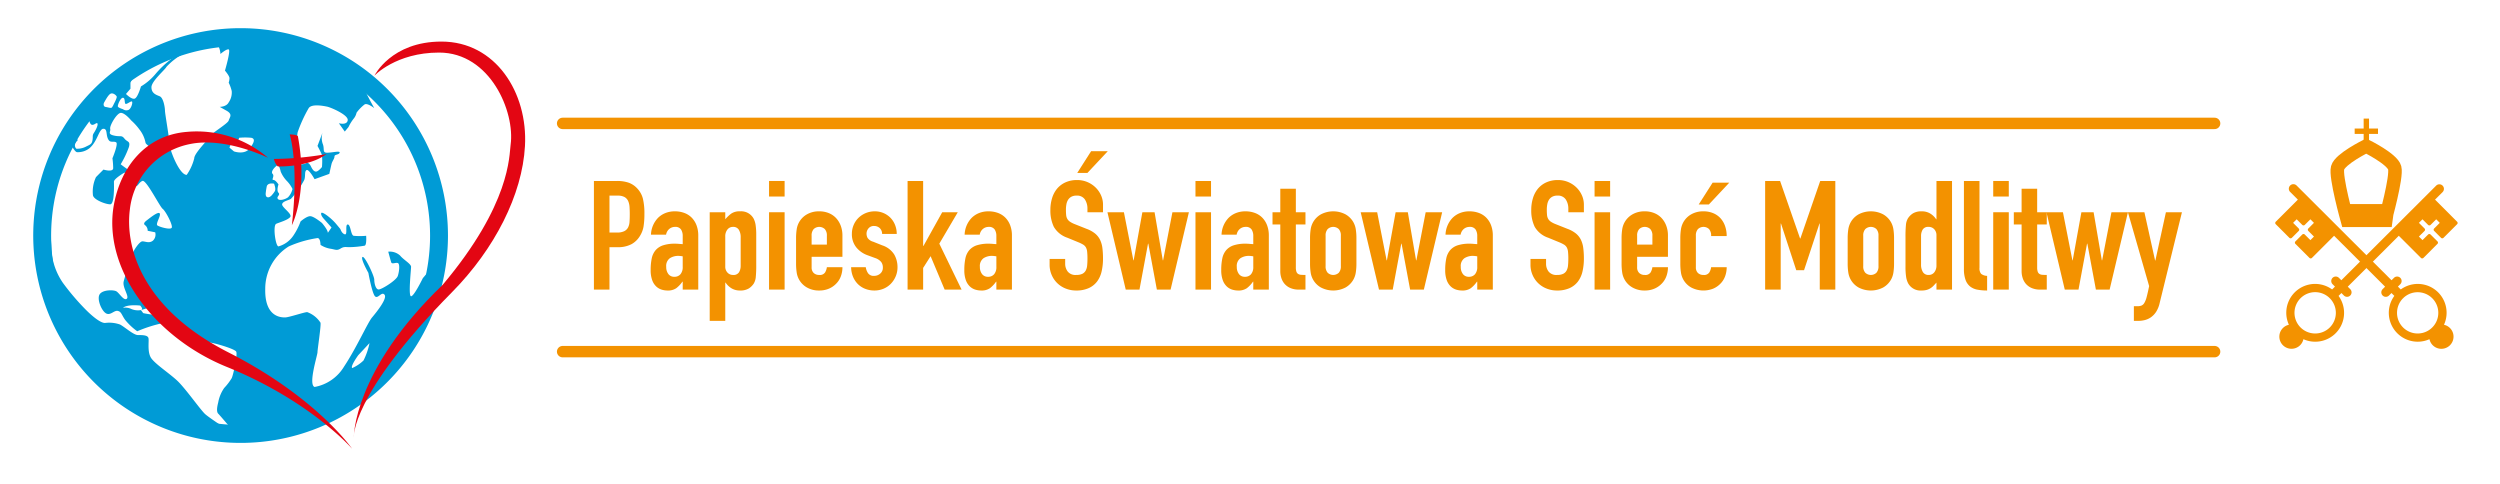 <?xml version="1.0" encoding="UTF-8"?> <svg xmlns="http://www.w3.org/2000/svg" id="edd6e609-b056-4e4a-87d5-a3c7eb77e76a" data-name="Capa 1" width="393.303" height="76.123" viewBox="0 0 393.303 76.123"><defs><style> .\33 a577aca-63c4-43ef-b872-47028287aba5, .dd7c1447-6420-42e0-85e8-ec12a3684889, .ea752d64-292c-4b41-9ec2-8d87fc5d3987 { fill: none; } .dd7c1447-6420-42e0-85e8-ec12a3684889, .ea752d64-292c-4b41-9ec2-8d87fc5d3987 { stroke: #f39200; stroke-miterlimit: 10; } .ea752d64-292c-4b41-9ec2-8d87fc5d3987 { stroke-linecap: round; stroke-width: 1.796px; } .\35 b6d0cda-c2e2-432b-baee-91b8d17774f3 { fill: #009bd6; } .\30 894adbd-db63-4920-b69f-be547490e09f { fill: #fff; } .\33 a577aca-63c4-43ef-b872-47028287aba5 { stroke: #009bd6; stroke-linejoin: round; stroke-width: 2.816px; } .\38 ca41069-4bd0-42dc-be8e-949f33686004 { fill: #e30613; } .d90e99e2-5c46-4cd6-a94c-cf4c00771e0b { fill: #f39200; } .dd7c1447-6420-42e0-85e8-ec12a3684889 { stroke-width: 2.132px; } </style></defs><title>tpv-psm-pl</title><g><line class="ea752d64-292c-4b41-9ec2-8d87fc5d3987" x1="88.514" y1="19.414" x2="348.405" y2="19.414"></line><line class="ea752d64-292c-4b41-9ec2-8d87fc5d3987" x1="88.514" y1="55.321" x2="348.405" y2="55.321"></line><g><path class="5b6d0cda-c2e2-432b-baee-91b8d17774f3" d="M69.067,37.054A31.215,31.215,0,1,1,37.855,5.84,31.218,31.218,0,0,1,69.067,37.054Z"></path><path class="0894adbd-db63-4920-b69f-be547490e09f" d="M36.69,67.812s-2.007-2.379-2.357-2.73c-.355-.363-.118-1.314,0-1.788a5.682,5.682,0,0,1,.941-2.26,9.246,9.246,0,0,0,1.179-1.543c.237-.479.948-3.685.711-4.165-.237-.471-3.661-1.429-4.135-1.429a3.245,3.245,0,0,1-2.122-.824A14.688,14.688,0,0,0,25.714,50.81a21.578,21.578,0,0,0-4.127,1.306,10,10,0,0,1-1.893-1.783c-.587-.826-.589-1.3-1.175-1.422-.594-.12-1.183.83-1.896.353-.703-.473-1.41-2.256-.94-2.97.474-.717,2.124-.717,2.598-.476.466.239,1.179,1.543,1.653,1.19.467-.358-.715-1.782-.474-2.735.234-.952,1.063-3.446,1.297-4.161.235-.712,1.182-2.141,1.653-2.141.474,0,1.064.36,1.652-.117a1.309,1.309,0,0,0,.354-1.307L23.235,36.307a1.129,1.129,0,0,0-.35-.833c-.355-.231-.243-.473.237-.833.472-.357,1.765-1.423,2.004-1.067.236.354-.709,1.668-.351,1.9.351.237,2.009.714,2.235.36.239-.36-.941-2.616-1.415-2.977-.469-.355-2.593-4.633-3.185-4.395-.593.237-.709.952-1.179.831-.474-.116,0-1.069,0-1.069L19.577,27.151s-1.651.955-1.651,1.43c0,.472.118,3.563-.589,3.563-.713,0-2.598-.71-2.714-1.423a5.361,5.361,0,0,1,.474-2.852c.346-.357,1.179-1.19,1.179-1.19s1.531.472,1.531-.239a12.906,12.906,0,0,0-.117-1.536s.947-2.263.591-2.503c-.355-.241-.881.085-1.179-.364-.514-.733-.124-1.779-.832-1.779-.715,0-.917,2.025-2.237,3.095a2.978,2.978,0,0,1-1.892.589c-.469,0-1.057-1.659-1.536-1.542-.466.12-.684.189-.684.189a22.095,22.095,0,0,0-2.598,7.845,23.306,23.306,0,0,0,.213,3.731,27.504,27.504,0,0,1,.544,5.085A10.403,10.403,0,0,0,9.901,44.507a37.827,37.827,0,0,0,3.545,4.166c.703.716,2.238,2.137,3.062,2.137a5.131,5.131,0,0,1,2.361.239c.709.353,2.124,1.663,2.834,1.663.709,0,1.533,0,1.654.478.118.472-.235,2.255.469,3.208.712.95,2.715,2.26,4.01,3.446,1.301,1.19,3.779,4.755,4.486,5.346.708.6,2.715,1.907,2.715,1.907S36.453,68.292,36.69,67.812Z"></path><path class="0894adbd-db63-4920-b69f-be547490e09f" d="M29.372,27.513a7.798,7.798,0,0,0,1.186-2.608c0-.838,2.474-3.22,2.596-3.579.109-.357,2.713-1.901,2.826-2.37.124-.478.711-.956-.35-1.546l-1.06-.596s1.06,0,1.409-.711a2.683,2.683,0,0,0,.474-1.792,6.169,6.169,0,0,0-.474-1.304,2.458,2.458,0,0,0,.124-.712c0-.357-.711-1.186-.711-1.186s.946-3.21.587-3.332c-.35-.117-1.296.716-1.296.716a3.571,3.571,0,0,0-.469-1.546c-.355-.353-2.009-.949-2.359-.473A15.345,15.345,0,0,1,28.78,8.492a10.165,10.165,0,0,0-2.593,2.023c-.234.476-2.361,2.255-2.361,3.206,0,.954.712,1.19,1.3,1.427.588.239.827,1.785.827,2.259s.706,4.401.706,5.23C26.66,23.471,28.197,27.513,29.372,27.513Z"></path><path class="0894adbd-db63-4920-b69f-be547490e09f" d="M18.987,25.844s2.361,1.902,3.068,1.542c.71-.349-.353-1.186-.353-1.186l.827.117.236-1.427s1.298-.593,1.184-1.185c-.123-.595-1.064-.952-1.064-1.307a4.79,4.79,0,0,0-.946-2.024,8.931,8.931,0,0,0-1.298-1.428s-1.017-1.236-1.654-1.186c-.63.055-1.768,2.022-1.65,2.499.11.475-.472.826.589,1.067,1.061.243,1.182-.117,1.651.475.473.597.947.358.71,1.309A15.007,15.007,0,0,1,18.987,25.844Z"></path><path class="0894adbd-db63-4920-b69f-be547490e09f" d="M49.495,60.877a6.832,6.832,0,0,0,4.634-3.208c1.973-2.974,3.707-6.896,4.403-7.726.699-.835,2.429-2.972,1.969-3.569-.465-.595-1.042.715-1.505.237-.465-.472-1.042-3.683-1.042-3.683s-1.279-2.259-.926-2.497c.343-.235,1.853,2.971,1.853,3.561,0,.603.227,1.55.692,1.55.462,0,2.784-1.427,3.013-2.14.235-.712.349-1.898,0-2.022-.351-.12-.928.241-1.041-.12-.115-.358-.465-1.664-.465-1.664a2.401,2.401,0,0,1,1.854.6c.58.706,1.736,1.307,1.736,1.78,0,.476-.46,4.635,0,4.635.467,0,1.854-2.855,1.854-2.855l.814-.949v1.185l.811-1.185s1.502-9.035-1.625-17.472a36.116,36.116,0,0,0-9.85-13.913s.816,1.313,1.042,1.786a4.956,4.956,0,0,1,.348.95s-.809-1.546-1.044-1.19c-.23.359,1.86,4.044,1.86,4.044s-1.046-.835-1.51-.591a6.473,6.473,0,0,0-1.277,1.307,2.147,2.147,0,0,1-.462.948,6.907,6.907,0,0,0-.804,1.307l-.587.716-.93-1.309s1.278.357,1.394-.473c.122-.834-2.664-2.024-3.245-2.14-.579-.123-2.435-.476-2.895.236a21.516,21.516,0,0,0-1.738,3.8c-.113.598-.581,4.756.115,4.997a1.742,1.742,0,0,0,1.388-.242,1.146,1.146,0,0,1,.578.596c.235.476.466.832.812.832.351,0,.932-.716.932-.716a10.78,10.78,0,0,0,0-1.896c-.121-.36-.702-1.429-.702-1.429l.811-2.142a2.829,2.829,0,0,0,0,1.785c.353.828-.109,1.427.699,1.427.811,0,2.087-.357,1.973,0-.122.36-.812.237-.812.596,0,.354-.35.715-.465,1.19-.115.471-.346,1.544-.346,1.544l-2.318.835s-.927-1.665-1.276-1.428c-.347.235-.12.946-.347,1.544a14.377,14.377,0,0,1-2.09,2.967c-.342.245-1.272.359-1.39.837-.114.475,1.627,1.538,1.279,2.018-.351.478-1.625.83-2.202,1.074-.581.239-.116,3.562.345,3.562A4.188,4.188,0,0,0,46.13,37.097a10.184,10.184,0,0,0,1.156-2.259s.931-.827,1.513-.827c.575,0,1.853,1.069,1.853,1.069s.925,1.064.925,1.548l.58-.837-1.158-1.306s-.58-.595-.467-.953c.121-.354,1.625.832,2.318,1.661l.698.837s.205.696.694.834c.493.138,0-1.548.465-1.548.468,0,.468,1.664.926,1.78a10.504,10.504,0,0,0,1.971,0s.115,1.429-.231,1.552a14.662,14.662,0,0,1-2.431.235c-.58,0-.812-.121-1.393.237-.582.358-.812.116-1.623,0a4.089,4.089,0,0,1-1.502-.595s0-1.072-.472-1.072a17.463,17.463,0,0,0-4.513,1.309,7.813,7.813,0,0,0-3.71,6.657c-.117,4.519,2.548,4.519,3.124,4.519.586,0,3.017-.835,3.479-.835A4.201,4.201,0,0,1,50.422,50.767c.109.479-.472,4.164-.472,4.64C49.95,55.882,48.453,60.523,49.495,60.877Z"></path><path class="0894adbd-db63-4920-b69f-be547490e09f" d="M46.016,29.732a4.748,4.748,0,0,0-.931-1.306,4.773,4.773,0,0,1-.924-1.43s-.234-1.19-.583-.955c-.346.239-1.039.955-.692,1.313.346.353-.23.952.115.952.35,0,.811.711.811.711s-.345.953,0,1.307c.35.359-.345.592-.114.949.23.359,1.154.117,1.62-.237A2.873,2.873,0,0,0,46.016,29.732Z"></path><path class="0894adbd-db63-4920-b69f-be547490e09f" d="M43.116,28.897s-1.042-.234-1.161.475c-.116.714-.345,1.544.119,1.664.466.117.927-.597,1.158-.949C43.467,29.732,43.116,28.897,43.116,28.897Z"></path><path class="0894adbd-db63-4920-b69f-be547490e09f" d="M36.804,23.818s1.655.6,2.478-.471c.829-1.067.829-1.546.243-1.672a9.983,9.983,0,0,0-1.897,0l-.227.605-.828-.359-.475,1.304Z"></path><path class="0894adbd-db63-4920-b69f-be547490e09f" d="M28.78,7.416a4.469,4.469,0,0,0-1.653.121,30.854,30.854,0,0,0-5.072,2.969A14.585,14.585,0,0,0,20.524,13.005v.953l-.706.826s.94.957,1.409.715c.475-.235.947-1.901.947-1.901a8.935,8.935,0,0,0,2.243-1.902A15.673,15.673,0,0,1,27.066,9.195S28.78,8.249,28.78,7.416Z"></path><path class="0894adbd-db63-4920-b69f-be547490e09f" d="M11.991,23.391a2.892,2.892,0,0,0,1.451-.282c.706-.357.977-.394,1.097-.989.117-.595-.033-.793.2-1.154.234-.354.744-1.256.59-1.546-.153-.282-.823.717-1.18-.117l-.356-.832S11.788,20.492,11.788,21.085a1.297,1.297,0,0,0,.468.95S11.412,22.705,11.991,23.391Z"></path><path class="0894adbd-db63-4920-b69f-be547490e09f" d="M18.552,16.784c.107.186.78.39.78.39a.911.911,0,0,0,.931.099c.423-.273.649-1.177.495-1.3-.15-.117-.738.421-.984.372-.243-.048-.034-.952-.429-.964C18.944,15.366,18.445,16.604,18.552,16.784Z"></path><path class="0894adbd-db63-4920-b69f-be547490e09f" d="M55.416,57.904a6.217,6.217,0,0,0,1.771-1.19,10.814,10.814,0,0,0,.945-2.737L56.359,55.882S55.061,57.669,55.416,57.904Z"></path><path class="0894adbd-db63-4920-b69f-be547490e09f" d="M19.345,48.428a2.217,2.217,0,0,1,1.179.121,2.682,2.682,0,0,0,1.65.234c.468-.114-.119-.711-.119-.711S20.046,47.83,19.345,48.428Z"></path><path class="0894adbd-db63-4920-b69f-be547490e09f" d="M22.529,49.26a14.177,14.177,0,0,0,1.53.241c.358,0,.476-.596.476-.596L23.353,48.428l-1.179.354"></path><path class="3a577aca-63c4-43ef-b872-47028287aba5" d="M69.067,37.054A31.215,31.215,0,1,1,37.855,5.84,31.218,31.218,0,0,1,69.067,37.054Z"></path><path class="8ca41069-4bd0-42dc-be8e-949f33686004" d="M55.397,70.599s-6.523-7.522-19.7-12.87C24.141,53.045,16.093,42.107,17.923,32.186,19.024,26.179,22.979,21.263,29.402,20.747a17.234,17.234,0,0,1,12.77,4.079s-6.698-3.323-12.291-2.161A11.801,11.801,0,0,0,20.43,32.956c-.766,5.915,1.872,15.548,15.504,22.483C49.818,62.503,55.397,70.599,55.397,70.599Z"></path><path class="8ca41069-4bd0-42dc-be8e-949f33686004" d="M58.906,11.901s2.634-5.361,10.545-5.361c8.523,0,13.612,8.047,13.138,16.445-.427,7.66-4.759,16.178-11.49,22.993-16.01,16.209-15.441,22.846-15.441,22.846s-.141-10.449,13.983-24.013C80.377,32.056,80.09,24.472,80.329,22.786c.725-5.183-3.2-14.516-11.254-14.516C62.292,8.27,58.906,11.901,58.906,11.901Z"></path><g><path class="8ca41069-4bd0-42dc-be8e-949f33686004" d="M46.854,21.386a1.825,1.825,0,0,0-.644-.195,5.846,5.846,0,0,0-.64-.048s1.487,4.415.345,14.285C45.915,35.429,48.547,30.421,46.854,21.386Z"></path><path class="8ca41069-4bd0-42dc-be8e-949f33686004" d="M43.086,25.004a2.554,2.554,0,0,0,.612,1.177s4.758.203,7.674-1.944A49.934,49.934,0,0,1,43.086,25.004Z"></path></g><path class="0894adbd-db63-4920-b69f-be547490e09f" d="M17.917,16.345s.536-.979.44-1.173c-.101-.196-.54-.59-.934-.443-.383.148-.88,1.127-1.027,1.373-.15.243-.15.682.244.73.4.055.835.246.983.055A3.214,3.214,0,0,0,17.917,16.345Z"></path></g><g><g><path class="d90e99e2-5c46-4cd6-a94c-cf4c00771e0b" d="M384.49,51.093a4.537,4.537,0,0,0-6.799-5.554l-.449-.449.377-.376a.707.707,0,1,0-.999-1.001l-.38.378L361.309,29.191a.716.716,0,1,0-1.012,1.013l1.205,1.202-3.476,3.476a.277.277,0,0,0,0,.392l2.139,2.14a.279.279,0,0,0,.392,0l1.078-1.079a.276.276,0,0,0,0-.391L360.752,35.059l.564-.56.88.882a.277.277,0,0,0,.394,0l.882-.882.562.56-.882.884a.277.277,0,0,0,0,.391l.882.883-.562.562-.882-.882a.279.279,0,0,0-.393,0l-1.078,1.079a.276.276,0,0,0,0,.391l2.208,2.208a.278.278,0,0,0,.391-.001l3.483-3.482,8.026,8.01-.389.389a.707.707,0,1,0,1.001.999l.39-.389.451.45a4.505,4.505,0,0,0-.871,2.662,4.55,4.55,0,0,0,4.546,4.545,4.47,4.47,0,0,0,1.851-.398,1.914,1.914,0,1,0,2.284-2.268ZM377.103,49.213a3.244,3.244,0,0,1,.91-2.25c.017-.015.036-.026.051-.041.016-.015.026-.034.042-.05a3.247,3.247,0,1,1-1.003,2.341Z"></path><path class="d90e99e2-5c46-4cd6-a94c-cf4c00771e0b" d="M358.59,52.961a1.914,1.914,0,0,0,3.785.399,4.477,4.477,0,0,0,1.853.398,4.537,4.537,0,0,0,3.676-7.207l.451-.45.388.389a.707.707,0,0,0,1.001-.999l-.39-.389,8.028-8.01,3.482,3.482a.28.28,0,0,0,.393.001l2.207-2.208a.273.273,0,0,0,0-.391L382.383,36.897a.278.278,0,0,0-.392,0l-.883.882-.561-.562.882-.883a.275.275,0,0,0,0-.391l-.882-.884.561-.56.883.882a.276.276,0,0,0,.393,0l.883-.882.563.56-.884.884a.274.274,0,0,0,0,.391l1.079,1.079a.276.276,0,0,0,.39,0l2.141-2.14a.276.276,0,0,0,0-.392l-3.474-3.476,1.205-1.202a.717.717,0,0,0-1.014-1.013L368.341,44.09l-.378-.378a.707.707,0,1,0-.999,1.001l.377.376-.45.449a4.537,4.537,0,0,0-6.799,5.554A1.914,1.914,0,0,0,358.59,52.961Zm5.638-.496a3.251,3.251,0,1,1,2.25-5.593.359.359,0,0,0,.04.05c.016.015.035.026.051.041a3.248,3.248,0,0,1-2.341,5.502Z"></path></g><g><rect class="d90e99e2-5c46-4cd6-a94c-cf4c00771e0b" x="371.852" y="18.657" width="0.847" height="4.812"></rect><rect class="d90e99e2-5c46-4cd6-a94c-cf4c00771e0b" x="371.852" y="18.808" width="0.847" height="3.672" transform="translate(351.631 392.92) rotate(-90)"></rect></g><path class="dd7c1447-6420-42e0-85e8-ec12a3684889" d="M376.736,26.398c-.379-1.399-4.482-3.42-4.482-3.42l-.008.004c-0-0-4.11,2.017-4.49,3.416-.384,1.415,1.536,8.256,1.536,8.256h5.908S377.12,27.813,376.736,26.398Z"></path><polygon class="d90e99e2-5c46-4cd6-a94c-cf4c00771e0b" points="368.546 32.1 375.726 32.1 375.2 34.654 369.292 34.654 368.546 32.1"></polygon></g><g><g><path class="d90e99e2-5c46-4cd6-a94c-cf4c00771e0b" d="M93.435,28.471h3.672a5.459,5.459,0,0,1,1.776.264,3.416,3.416,0,0,1,1.392.936,3.671,3.671,0,0,1,.864,1.572,9.852,9.852,0,0,1,.24,2.436,12.228,12.228,0,0,1-.132,1.932,4.079,4.079,0,0,1-.565,1.5,3.568,3.568,0,0,1-1.344,1.308,4.521,4.521,0,0,1-2.209.468H95.883v6.672H93.435Zm2.448,8.113h1.176a2.507,2.507,0,0,0,1.152-.216,1.377,1.377,0,0,0,.6-.588,2.286,2.286,0,0,0,.228-.9q.036-.528.036-1.176,0-.6-.036-1.14a2.68,2.68,0,0,0-.216-.936,1.373,1.373,0,0,0-.564-.624,2.183,2.183,0,0,0-1.104-.228H95.883Z"></path><path class="d90e99e2-5c46-4cd6-a94c-cf4c00771e0b" d="M107.404,44.312h-.048a4.523,4.523,0,0,1-.972,1.032,2.306,2.306,0,0,1-1.38.36,3.183,3.183,0,0,1-.888-.132,2.21,2.21,0,0,1-.852-.48,2.518,2.518,0,0,1-.648-.983,4.529,4.529,0,0,1-.252-1.644,8.695,8.695,0,0,1,.168-1.812,2.873,2.873,0,0,1,.613-1.296,2.645,2.645,0,0,1,1.188-.768,6.002,6.002,0,0,1,1.896-.252q.264,0,.528.024c.175.016.392.032.648.048V37.135a1.869,1.869,0,0,0-.264-1.032,1.058,1.058,0,0,0-.96-.408,1.385,1.385,0,0,0-.876.312,1.48,1.48,0,0,0-.516.912h-2.377a3.999,3.999,0,0,1,1.104-2.64,3.48,3.48,0,0,1,1.152-.756,3.944,3.944,0,0,1,1.512-.276,4.249,4.249,0,0,1,1.44.24,3.176,3.176,0,0,1,1.164.72,3.446,3.446,0,0,1,.78,1.2,4.507,4.507,0,0,1,.288,1.68v8.472h-2.448Zm0-3.984a4.022,4.022,0,0,0-.672-.072,2.404,2.404,0,0,0-1.356.372,1.502,1.502,0,0,0-.564,1.356,1.782,1.782,0,0,0,.336,1.128,1.119,1.119,0,0,0,.936.432,1.209,1.209,0,0,0,.973-.408,1.727,1.727,0,0,0,.348-1.152Z"></path><path class="d90e99e2-5c46-4cd6-a94c-cf4c00771e0b" d="M111.652,33.391h2.448v1.104a5.986,5.986,0,0,1,.936-.888,2.29,2.29,0,0,1,1.392-.36A2.228,2.228,0,0,1,118.564,34.399a3.257,3.257,0,0,1,.312,1.008,10.635,10.635,0,0,1,.096,1.608v4.632a18.801,18.801,0,0,1-.072,1.944,2.421,2.421,0,0,1-.312,1.008,2.613,2.613,0,0,1-.804.792,2.575,2.575,0,0,1-1.38.312,2.533,2.533,0,0,1-1.284-.324,2.951,2.951,0,0,1-.972-.924h-.048v6.025h-2.448Zm4.872,3.96a2.224,2.224,0,0,0-.288-1.2,1.001,1.001,0,0,0-.913-.456,1.081,1.081,0,0,0-.888.42,1.694,1.694,0,0,0-.336,1.092v4.728a1.333,1.333,0,0,0,.348.948,1.148,1.148,0,0,0,.876.372,1.004,1.004,0,0,0,.948-.432,1.964,1.964,0,0,0,.252-1.008Z"></path><path class="d90e99e2-5c46-4cd6-a94c-cf4c00771e0b" d="M120.988,28.471h2.448v2.448h-2.448Zm0,4.92h2.448v12.168h-2.448Z"></path><path class="d90e99e2-5c46-4cd6-a94c-cf4c00771e0b" d="M127.685,40.399v1.656a1.177,1.177,0,0,0,.324.888,1.209,1.209,0,0,0,.876.312.966.966,0,0,0,.925-.408,2.204,2.204,0,0,0,.276-.816h2.448a4.062,4.062,0,0,1-.252,1.44,3.186,3.186,0,0,1-.732,1.152,3.447,3.447,0,0,1-1.152.792,3.806,3.806,0,0,1-1.512.288,3.765,3.765,0,0,1-1.944-.479,3.233,3.233,0,0,1-1.608-2.376,9.006,9.006,0,0,1-.096-1.368V37.471a9.017,9.017,0,0,1,.096-1.368A3.23,3.23,0,0,1,126.94,33.727a3.767,3.767,0,0,1,1.944-.48,3.889,3.889,0,0,1,1.524.288,3.226,3.226,0,0,1,1.152.804,3.625,3.625,0,0,1,.72,1.212,4.334,4.334,0,0,1,.252,1.488v3.36Zm0-1.92H130.085V37.087a1.485,1.485,0,0,0-.324-1.044,1.277,1.277,0,0,0-1.753,0,1.486,1.486,0,0,0-.324,1.044Z"></path><path class="d90e99e2-5c46-4cd6-a94c-cf4c00771e0b" d="M138.773,36.799a1.218,1.218,0,0,0-.396-.936,1.291,1.291,0,0,0-.852-.312,1.093,1.093,0,0,0-.888.372,1.287,1.287,0,0,0-.312.852,1.415,1.415,0,0,0,.168.66,1.558,1.558,0,0,0,.864.588l1.44.576a3.495,3.495,0,0,1,1.884,1.44,3.978,3.978,0,0,1,.516,1.992,3.662,3.662,0,0,1-.276,1.428,3.806,3.806,0,0,1-.756,1.164,3.448,3.448,0,0,1-1.152.792,3.683,3.683,0,0,1-1.464.288,3.908,3.908,0,0,1-1.368-.24,3.39,3.39,0,0,1-1.14-.696,3.521,3.521,0,0,1-.805-1.14,4.083,4.083,0,0,1-.336-1.596h2.304a2.334,2.334,0,0,0,.348.936,1.061,1.061,0,0,0,.972.432,1.448,1.448,0,0,0,.948-.348,1.193,1.193,0,0,0,.42-.972,1.418,1.418,0,0,0-.264-.864,2.084,2.084,0,0,0-.96-.624l-1.176-.432a3.998,3.998,0,0,1-1.812-1.284,3.283,3.283,0,0,1-.66-2.076,3.525,3.525,0,0,1,.288-1.428,3.43,3.43,0,0,1,.78-1.128,3.615,3.615,0,0,1,1.14-.732,3.655,3.655,0,0,1,1.392-.264,3.428,3.428,0,0,1,1.381.276,3.388,3.388,0,0,1,1.092.744,3.427,3.427,0,0,1,.72,1.128,3.748,3.748,0,0,1,.263,1.404Z"></path><path class="d90e99e2-5c46-4cd6-a94c-cf4c00771e0b" d="M142.782,28.471h2.448V38.695h.048L148.23,33.391h2.449l-2.905,4.944,3.504,7.224h-2.664l-2.209-5.256-1.175,1.848v3.408h-2.448Z"></path><path class="d90e99e2-5c46-4cd6-a94c-cf4c00771e0b" d="M156.75,44.312h-.048a4.508,4.508,0,0,1-.972,1.032,2.307,2.307,0,0,1-1.38.36,3.18,3.18,0,0,1-.888-.132,2.206,2.206,0,0,1-.852-.48,2.509,2.509,0,0,1-.649-.983,4.524,4.524,0,0,1-.252-1.644,8.669,8.669,0,0,1,.168-1.812,2.877,2.877,0,0,1,.612-1.296,2.651,2.651,0,0,1,1.188-.768,6.002,6.002,0,0,1,1.896-.252c.176,0,.352.008.529.024q.264.024.647.048V37.135a1.863,1.863,0,0,0-.264-1.032,1.058,1.058,0,0,0-.961-.408,1.387,1.387,0,0,0-.876.312,1.483,1.483,0,0,0-.516.912h-2.376a3.995,3.995,0,0,1,1.104-2.64,3.483,3.483,0,0,1,1.152-.756,3.941,3.941,0,0,1,1.512-.276,4.258,4.258,0,0,1,1.441.24,3.179,3.179,0,0,1,1.164.72A3.441,3.441,0,0,1,158.91,35.407a4.498,4.498,0,0,1,.288,1.68v8.472h-2.449Zm0-3.984a4.007,4.007,0,0,0-.671-.072,2.403,2.403,0,0,0-1.356.372,1.503,1.503,0,0,0-.564,1.356,1.782,1.782,0,0,0,.336,1.128,1.118,1.118,0,0,0,.936.432,1.209,1.209,0,0,0,.972-.408,1.727,1.727,0,0,0,.348-1.152Z"></path><path class="d90e99e2-5c46-4cd6-a94c-cf4c00771e0b" d="M173.527,33.391h-2.449v-.552a2.618,2.618,0,0,0-.396-1.452,1.464,1.464,0,0,0-1.331-.612,1.606,1.606,0,0,0-.829.192,1.424,1.424,0,0,0-.504.492,2.06,2.06,0,0,0-.252.696,4.642,4.642,0,0,0-.072.828,8.518,8.518,0,0,0,.036.852,1.513,1.513,0,0,0,.18.6,1.379,1.379,0,0,0,.42.444,3.825,3.825,0,0,0,.756.384l1.872.744a4.652,4.652,0,0,1,1.32.732,2.975,2.975,0,0,1,.78.984,4.167,4.167,0,0,1,.372,1.296,13.042,13.042,0,0,1,.096,1.668,8.81,8.81,0,0,1-.216,2.004,4.236,4.236,0,0,1-.708,1.584,3.398,3.398,0,0,1-1.308,1.044,4.664,4.664,0,0,1-1.992.384,4.357,4.357,0,0,1-1.656-.312,3.943,3.943,0,0,1-2.196-2.136,3.977,3.977,0,0,1-.324-1.608v-.912h2.449v.768a2.002,2.002,0,0,0,.396,1.212,1.544,1.544,0,0,0,1.332.54,2.15,2.15,0,0,0,.973-.18,1.242,1.242,0,0,0,.528-.504,2.069,2.069,0,0,0,.228-.804,10.48,10.48,0,0,0,.048-1.056,10.185,10.185,0,0,0-.048-1.104,1.74,1.74,0,0,0-.204-.696,1.234,1.234,0,0,0-.431-.432,5.722,5.722,0,0,0-.732-.36l-1.753-.72a3.884,3.884,0,0,1-2.124-1.716,5.899,5.899,0,0,1-.54-2.677,6.197,6.197,0,0,1,.265-1.824,4.25,4.25,0,0,1,.78-1.488,3.727,3.727,0,0,1,1.308-.996,4.309,4.309,0,0,1,1.848-.372,4.058,4.058,0,0,1,1.667.336,4.152,4.152,0,0,1,1.297.888,3.971,3.971,0,0,1,.828,1.236,3.592,3.592,0,0,1,.287,1.404Z"></path><path class="d90e99e2-5c46-4cd6-a94c-cf4c00771e0b" d="M184.159,45.559h-2.16l-1.344-7.224h-.048l-1.344,7.224h-2.161L174.222,33.391h2.593l1.488,7.56h.048l1.368-7.56h1.92l1.296,7.56h.048l1.464-7.56h2.593Z"></path><path class="d90e99e2-5c46-4cd6-a94c-cf4c00771e0b" d="M188.073,28.471h2.448v2.448H188.073Zm0,4.92h2.448v12.168H188.073Z"></path><path class="d90e99e2-5c46-4cd6-a94c-cf4c00771e0b" d="M197.168,44.312h-.048a4.512,4.512,0,0,1-.972,1.032,2.307,2.307,0,0,1-1.38.36,3.179,3.179,0,0,1-.888-.132,2.204,2.204,0,0,1-.852-.48,2.51,2.51,0,0,1-.649-.983,4.535,4.535,0,0,1-.251-1.644,8.688,8.688,0,0,1,.167-1.812,2.879,2.879,0,0,1,.612-1.296,2.652,2.652,0,0,1,1.189-.768,6,6,0,0,1,1.896-.252q.265,0,.529.024.263.024.647.048V37.135a1.867,1.867,0,0,0-.264-1.032,1.058,1.058,0,0,0-.961-.408,1.385,1.385,0,0,0-.876.312,1.48,1.48,0,0,0-.516.912h-2.377a3.997,3.997,0,0,1,1.105-2.64,3.482,3.482,0,0,1,1.151-.756,3.943,3.943,0,0,1,1.512-.276,4.256,4.256,0,0,1,1.441.24,3.176,3.176,0,0,1,1.164.72,3.442,3.442,0,0,1,.779,1.2,4.503,4.503,0,0,1,.288,1.68v8.472h-2.449Zm0-3.984a4.011,4.011,0,0,0-.671-.072,2.404,2.404,0,0,0-1.357.372,1.503,1.503,0,0,0-.564,1.356,1.784,1.784,0,0,0,.335,1.128,1.119,1.119,0,0,0,.936.432,1.21,1.21,0,0,0,.973-.408,1.728,1.728,0,0,0,.348-1.152Z"></path><path class="d90e99e2-5c46-4cd6-a94c-cf4c00771e0b" d="M201.417,29.695h2.448V33.391h1.513V35.311h-1.513v6.745a2.102,2.102,0,0,0,.084.672.686.686,0,0,0,.265.36.972.972,0,0,0,.467.144c.192.016.424.024.697.024v2.304h-1.009a3.301,3.301,0,0,1-1.404-.264,2.524,2.524,0,0,1-.9-.672,2.609,2.609,0,0,1-.492-.924,3.417,3.417,0,0,1-.156-.996V35.311h-1.224V33.391h1.224Z"></path><path class="d90e99e2-5c46-4cd6-a94c-cf4c00771e0b" d="M206.097,37.471a8.99,8.99,0,0,1,.096-1.368,3.233,3.233,0,0,1,1.608-2.376,4.177,4.177,0,0,1,3.889,0,3.288,3.288,0,0,1,1.248,1.272,3.34,3.34,0,0,1,.36,1.104,8.991,8.991,0,0,1,.096,1.368v4.008a8.98,8.98,0,0,1-.096,1.368,3.333,3.333,0,0,1-.36,1.104,3.287,3.287,0,0,1-1.248,1.273,4.183,4.183,0,0,1-3.889,0,3.235,3.235,0,0,1-1.608-2.376,8.979,8.979,0,0,1-.096-1.368Zm2.449,4.392a1.484,1.484,0,0,0,.323,1.044,1.275,1.275,0,0,0,1.752,0,1.48,1.48,0,0,0,.324-1.044V37.087a1.482,1.482,0,0,0-.324-1.044,1.277,1.277,0,0,0-1.752,0,1.486,1.486,0,0,0-.323,1.044Z"></path><path class="d90e99e2-5c46-4cd6-a94c-cf4c00771e0b" d="M224.002,45.559h-2.16l-1.345-7.224h-.048l-1.343,7.224h-2.161l-2.879-12.168h2.591l1.488,7.56h.048l1.369-7.56h1.92l1.296,7.56h.048l1.464-7.56h2.593Z"></path><path class="d90e99e2-5c46-4cd6-a94c-cf4c00771e0b" d="M232.403,44.312h-.048a4.515,4.515,0,0,1-.973,1.032,2.304,2.304,0,0,1-1.38.36,3.183,3.183,0,0,1-.888-.132,2.212,2.212,0,0,1-.852-.48,2.523,2.523,0,0,1-.648-.983,4.524,4.524,0,0,1-.252-1.644,8.683,8.683,0,0,1,.168-1.812,2.875,2.875,0,0,1,.612-1.296,2.648,2.648,0,0,1,1.189-.768,5.996,5.996,0,0,1,1.895-.252c.176,0,.352.008.529.024.175.016.392.032.648.048V37.135a1.87,1.87,0,0,0-.264-1.032,1.057,1.057,0,0,0-.96-.408,1.387,1.387,0,0,0-.876.312,1.479,1.479,0,0,0-.516.912h-2.376a3.995,3.995,0,0,1,1.104-2.64,3.48,3.48,0,0,1,1.152-.756,3.939,3.939,0,0,1,1.512-.276,4.246,4.246,0,0,1,1.44.24,3.168,3.168,0,0,1,1.165.72,3.43,3.43,0,0,1,.78,1.2,4.511,4.511,0,0,1,.288,1.68v8.472h-2.448Zm0-3.984a4.02,4.02,0,0,0-.672-.072,2.405,2.405,0,0,0-1.356.372,1.503,1.503,0,0,0-.564,1.356,1.784,1.784,0,0,0,.336,1.128,1.119,1.119,0,0,0,.936.432,1.211,1.211,0,0,0,.973-.408,1.728,1.728,0,0,0,.347-1.152Z"></path><path class="d90e99e2-5c46-4cd6-a94c-cf4c00771e0b" d="M249.18,33.391h-2.449v-.552a2.616,2.616,0,0,0-.397-1.452,1.463,1.463,0,0,0-1.331-.612,1.606,1.606,0,0,0-.829.192,1.418,1.418,0,0,0-.504.492,2.06,2.06,0,0,0-.253.696,4.659,4.659,0,0,0-.071.828,8.398,8.398,0,0,0,.036.852,1.512,1.512,0,0,0,.18.6,1.388,1.388,0,0,0,.42.444,3.814,3.814,0,0,0,.756.384l1.872.744a4.673,4.673,0,0,1,1.321.732,2.989,2.989,0,0,1,.779.984,4.168,4.168,0,0,1,.372,1.296,13.035,13.035,0,0,1,.097,1.668,8.811,8.811,0,0,1-.216,2.004,4.236,4.236,0,0,1-.708,1.584,3.4,3.4,0,0,1-1.308,1.044,4.66,4.66,0,0,1-1.992.384,4.357,4.357,0,0,1-1.656-.312,3.941,3.941,0,0,1-2.196-2.136,3.97,3.97,0,0,1-.325-1.608v-.912h2.449v.768a1.996,1.996,0,0,0,.396,1.212,1.541,1.541,0,0,0,1.332.54,2.149,2.149,0,0,0,.972-.18,1.236,1.236,0,0,0,.527-.504,2.087,2.087,0,0,0,.229-.804q.047-.48.048-1.056a10.529,10.529,0,0,0-.048-1.104,1.752,1.752,0,0,0-.205-.696,1.232,1.232,0,0,0-.431-.432,5.68,5.68,0,0,0-.732-.36l-1.752-.72a3.876,3.876,0,0,1-2.123-1.716,5.884,5.884,0,0,1-.541-2.677,6.196,6.196,0,0,1,.264-1.824,4.251,4.251,0,0,1,.78-1.488,3.727,3.727,0,0,1,1.308-.996,4.308,4.308,0,0,1,1.848-.372,4.065,4.065,0,0,1,1.668.336,4.162,4.162,0,0,1,1.296.888,3.966,3.966,0,0,1,.828,1.236,3.588,3.588,0,0,1,.288,1.404Z"></path><path class="d90e99e2-5c46-4cd6-a94c-cf4c00771e0b" d="M250.86,28.471h2.448v2.448H250.86Zm0,4.92h2.448v12.168H250.86Z"></path><path class="d90e99e2-5c46-4cd6-a94c-cf4c00771e0b" d="M257.556,40.399v1.656a1.174,1.174,0,0,0,.324.888,1.207,1.207,0,0,0,.875.312.966.966,0,0,0,.925-.408,2.197,2.197,0,0,0,.276-.816h2.449a4.058,4.058,0,0,1-.252,1.44,3.193,3.193,0,0,1-.731,1.152,3.457,3.457,0,0,1-1.153.792,3.81,3.81,0,0,1-1.513.288,3.765,3.765,0,0,1-1.943-.479,3.232,3.232,0,0,1-1.609-2.376,9.143,9.143,0,0,1-.096-1.368V37.471a9.155,9.155,0,0,1,.096-1.368,3.323,3.323,0,0,1,.361-1.104A3.289,3.289,0,0,1,256.812,33.727a3.767,3.767,0,0,1,1.943-.48,3.893,3.893,0,0,1,1.525.288,3.225,3.225,0,0,1,1.153.804,3.628,3.628,0,0,1,.719,1.212,4.33,4.33,0,0,1,.252,1.488v3.36Zm0-1.92H259.956V37.087a1.486,1.486,0,0,0-.323-1.044,1.277,1.277,0,0,0-1.752,0,1.482,1.482,0,0,0-.324,1.044Z"></path><path class="d90e99e2-5c46-4cd6-a94c-cf4c00771e0b" d="M266.797,42.055a1.177,1.177,0,0,0,.324.888,1.208,1.208,0,0,0,.876.312.965.965,0,0,0,.924-.408,2.183,2.183,0,0,0,.276-.816h2.448a4.086,4.086,0,0,1-.251,1.44,3.185,3.185,0,0,1-.732,1.152,3.45,3.45,0,0,1-1.153.792,4.155,4.155,0,0,1-3.456-.192,3.229,3.229,0,0,1-1.607-2.376,8.921,8.921,0,0,1-.097-1.368V37.471a8.932,8.932,0,0,1,.097-1.368,3.227,3.227,0,0,1,1.607-2.376,3.77,3.77,0,0,1,1.944-.48,3.886,3.886,0,0,1,1.524.288,3.218,3.218,0,0,1,1.153.804A3.576,3.576,0,0,1,271.393,35.575a4.713,4.713,0,0,1,.251,1.56h-2.448a1.565,1.565,0,0,0-.323-1.092,1.277,1.277,0,0,0-1.752,0,1.486,1.486,0,0,0-.324,1.044Z"></path><path class="d90e99e2-5c46-4cd6-a94c-cf4c00771e0b" d="M277.694,28.471h2.352l3.144,9.049h.048l3.121-9.049h2.376V45.559h-2.448V35.167h-.048l-2.425,7.345h-1.224l-2.4-7.345h-.048V45.559h-2.448Z"></path><path class="d90e99e2-5c46-4cd6-a94c-cf4c00771e0b" d="M290.678,37.471a9.048,9.048,0,0,1,.096-1.368,3.323,3.323,0,0,1,.361-1.104,3.283,3.283,0,0,1,1.247-1.272,4.177,4.177,0,0,1,3.889,0,3.291,3.291,0,0,1,1.248,1.272,3.332,3.332,0,0,1,.359,1.104,8.998,8.998,0,0,1,.096,1.368v4.008a8.987,8.987,0,0,1-.096,1.368,3.325,3.325,0,0,1-.359,1.104,3.29,3.29,0,0,1-1.248,1.273,4.183,4.183,0,0,1-3.889,0,3.282,3.282,0,0,1-1.247-1.273,3.316,3.316,0,0,1-.361-1.104,9.037,9.037,0,0,1-.096-1.368Zm2.449,4.392a1.484,1.484,0,0,0,.324,1.044,1.276,1.276,0,0,0,1.752,0,1.484,1.484,0,0,0,.323-1.044V37.087a1.486,1.486,0,0,0-.323-1.044,1.277,1.277,0,0,0-1.752,0,1.486,1.486,0,0,0-.324,1.044Z"></path><path class="d90e99e2-5c46-4cd6-a94c-cf4c00771e0b" d="M304.646,44.455q-.239.265-.456.493a2.532,2.532,0,0,1-.48.396,2.266,2.266,0,0,1-.6.264,2.907,2.907,0,0,1-.792.096,2.227,2.227,0,0,1-2.136-1.152,3.258,3.258,0,0,1-.311-1.008,10.593,10.593,0,0,1-.096-1.608V37.303a18.767,18.767,0,0,1,.072-1.944,2.42,2.42,0,0,1,.312-1.008,2.615,2.615,0,0,1,.804-.792,2.572,2.572,0,0,1,1.38-.312,2.53,2.53,0,0,1,1.284.324,2.968,2.968,0,0,1,.972.924h.048V28.471H307.095V45.559h-2.449Zm-2.424-2.856a2.221,2.221,0,0,0,.288,1.2,1,1,0,0,0,.912.456,1.081,1.081,0,0,0,.888-.42,1.69,1.69,0,0,0,.336-1.092V37.015a1.333,1.333,0,0,0-.347-.948,1.152,1.152,0,0,0-.877-.372,1.004,1.004,0,0,0-.948.432,1.965,1.965,0,0,0-.252,1.008Z"></path><path class="d90e99e2-5c46-4cd6-a94c-cf4c00771e0b" d="M308.967,28.471h2.449V42.127a1.342,1.342,0,0,0,.252.948,1.587,1.587,0,0,0,.948.324v2.304a8.059,8.059,0,0,1-1.524-.132,2.599,2.599,0,0,1-1.152-.504,2.344,2.344,0,0,1-.72-1.044,4.969,4.969,0,0,1-.252-1.728Z"></path><path class="d90e99e2-5c46-4cd6-a94c-cf4c00771e0b" d="M313.576,28.471h2.449v2.448h-2.449Zm0,4.92h2.449v12.168h-2.449Z"></path><path class="d90e99e2-5c46-4cd6-a94c-cf4c00771e0b" d="M318.04,29.695h2.449V33.391h1.512V35.311h-1.512v6.745a2.089,2.089,0,0,0,.084.672.686.686,0,0,0,.263.36.977.977,0,0,0,.468.144q.288.023.696.024v2.304h-1.008a3.3,3.3,0,0,1-1.404-.264,2.53,2.53,0,0,1-.9-.672,2.616,2.616,0,0,1-.491-.924,3.39,3.39,0,0,1-.156-.996V35.311h-1.225V33.391h1.225Z"></path><path class="d90e99e2-5c46-4cd6-a94c-cf4c00771e0b" d="M331.888,45.559h-2.16l-1.344-7.224h-.048l-1.343,7.224h-2.161L321.951,33.391h2.593l1.488,7.56h.048l1.368-7.56h1.921l1.296,7.56h.048l1.464-7.56h2.592Z"></path><path class="d90e99e2-5c46-4cd6-a94c-cf4c00771e0b" d="M337.36,33.391l1.68,7.585h.048l1.656-7.585H343.265L339.761,47.672a4.329,4.329,0,0,1-.54,1.356,3.102,3.102,0,0,1-.804.864,2.915,2.915,0,0,1-.972.456,4.289,4.289,0,0,1-1.069.132h-.672V48.176h.552a1.84,1.84,0,0,0,.624-.096.965.965,0,0,0,.468-.42,3.605,3.605,0,0,0,.373-.96q.168-.636.384-1.692L334.768,33.391Z"></path></g><path class="d90e99e2-5c46-4cd6-a94c-cf4c00771e0b" d="M169.47,27.211l2.182-3.419h2.619l-3.201,3.419Z"></path><path class="d90e99e2-5c46-4cd6-a94c-cf4c00771e0b" d="M267.246,32.162l2.182-3.419h2.619l-3.201,3.419Z"></path></g></g></svg> 